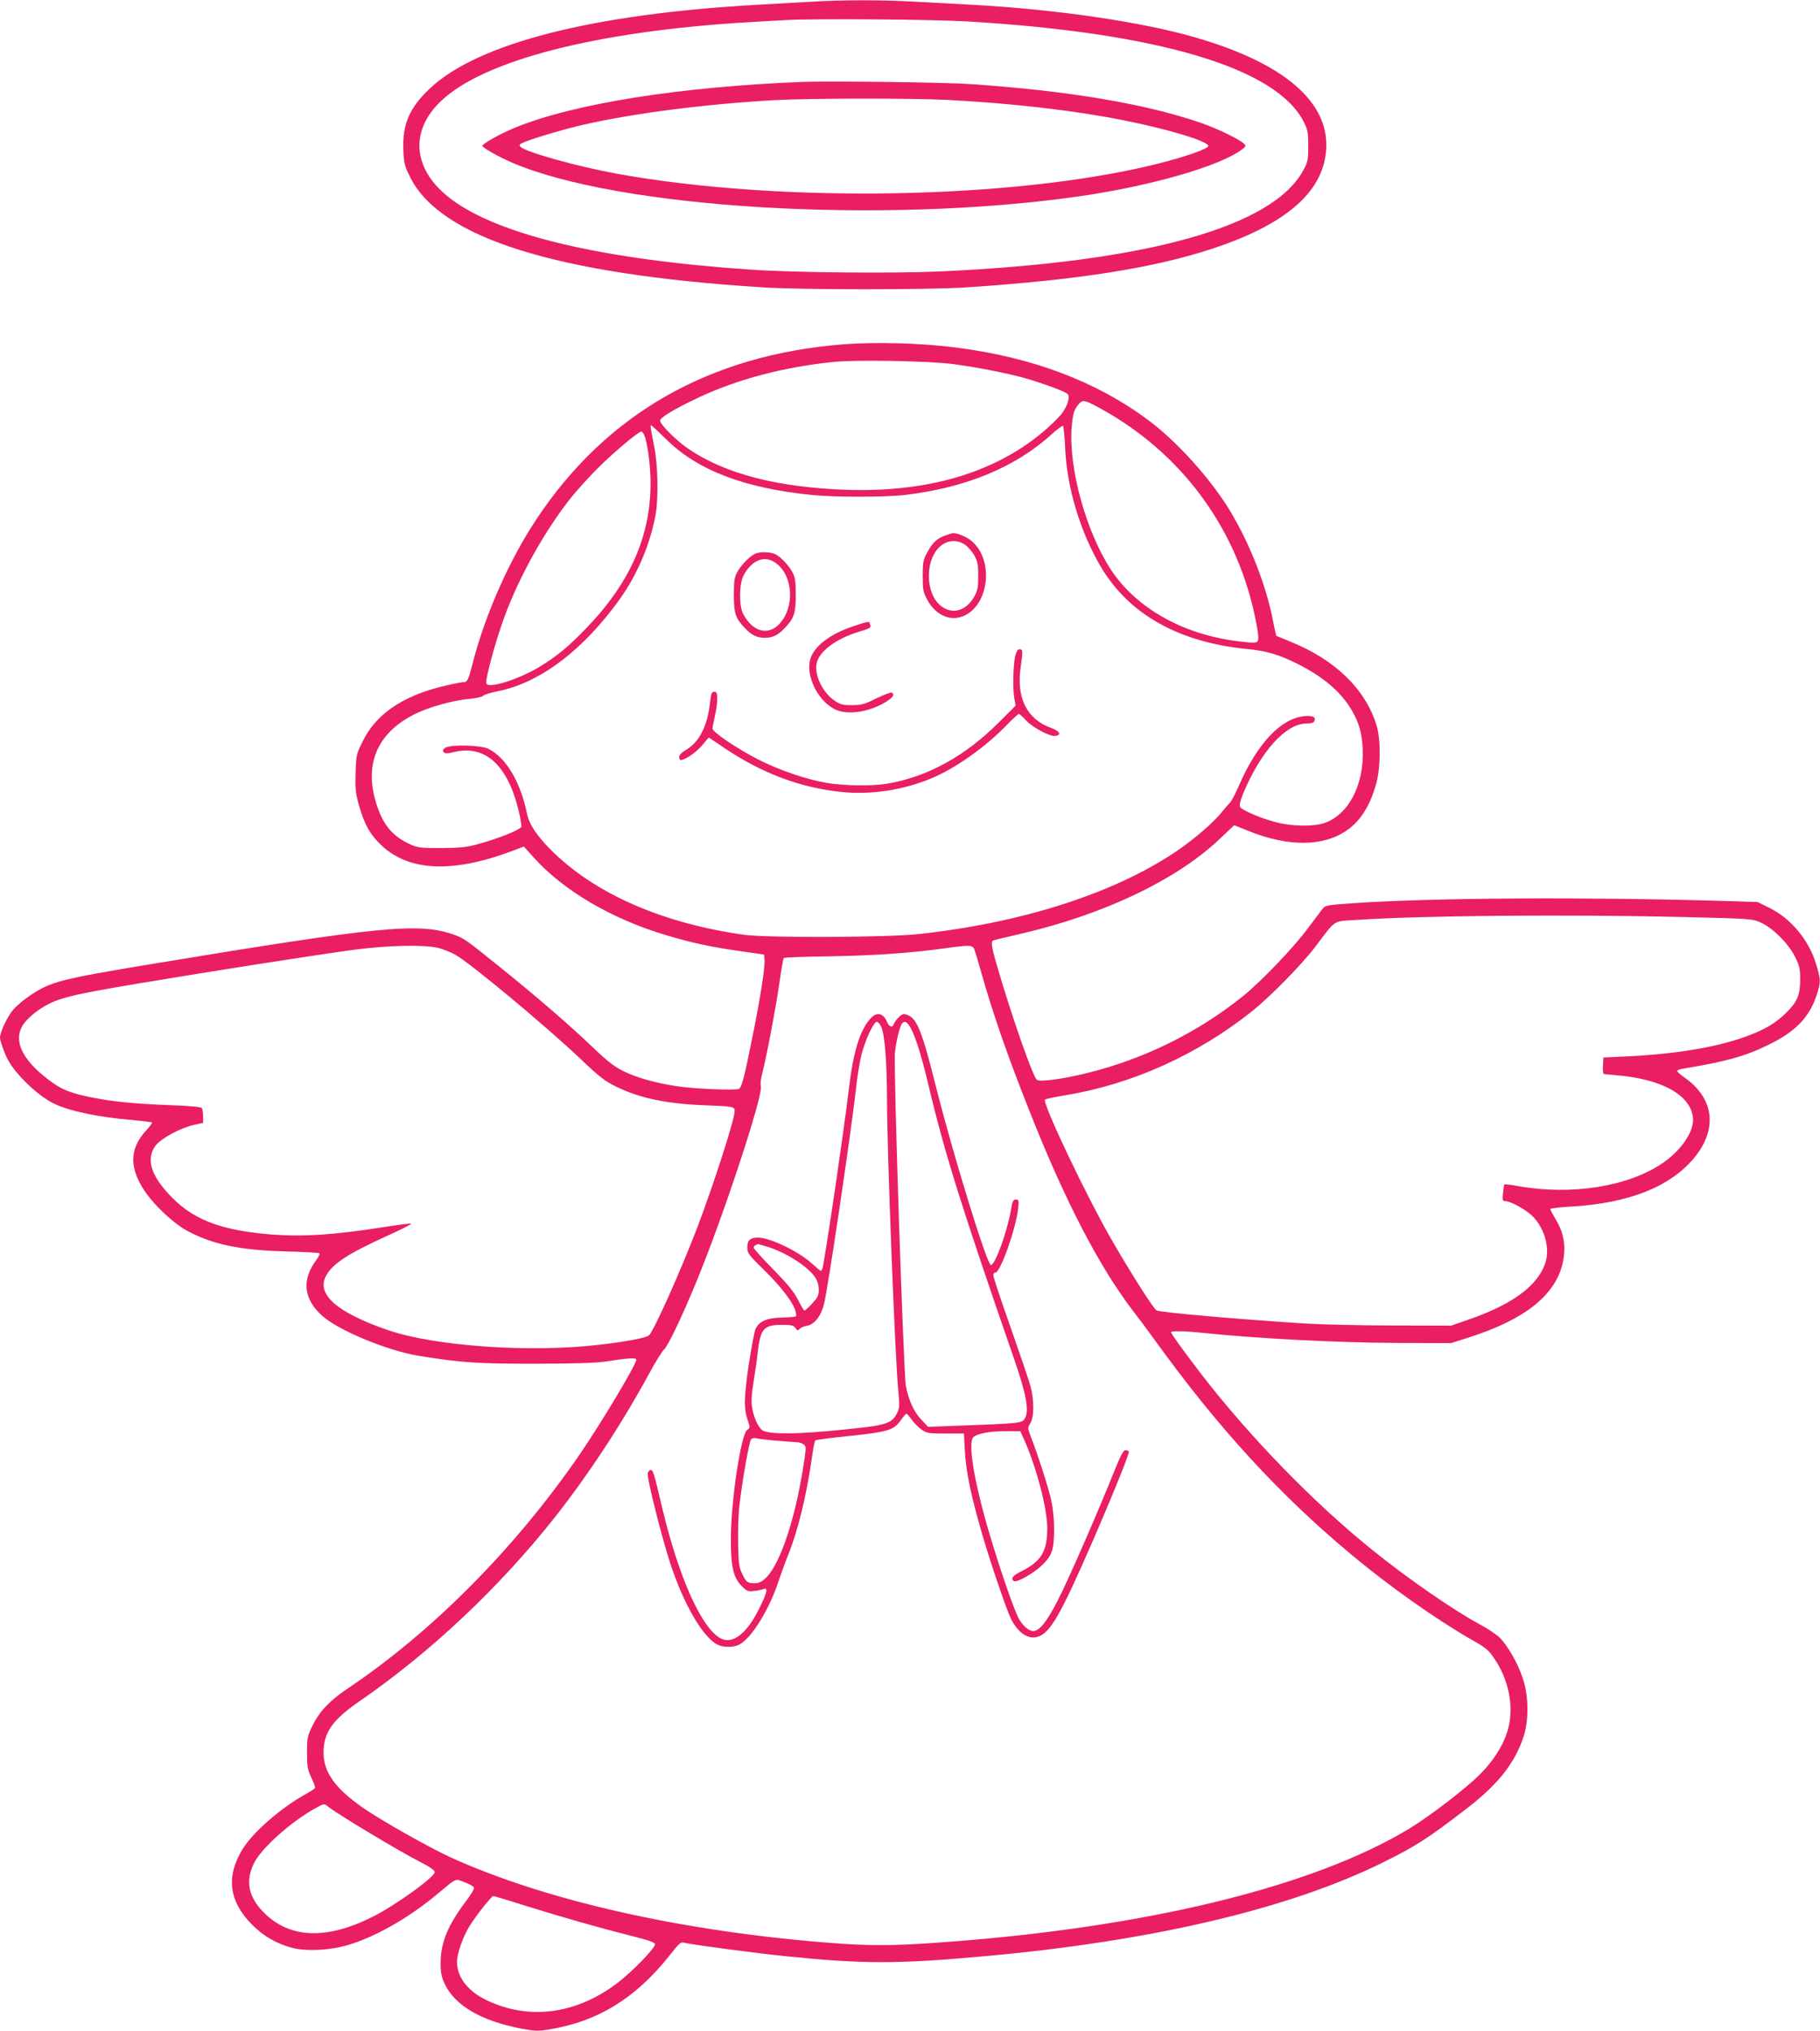 <?xml version="1.0" standalone="no"?>
<!DOCTYPE svg PUBLIC "-//W3C//DTD SVG 20010904//EN"
 "http://www.w3.org/TR/2001/REC-SVG-20010904/DTD/svg10.dtd">
<svg version="1.0" xmlns="http://www.w3.org/2000/svg"
 width="1147pt" height="1280pt" viewBox="0 0 1147 1280"
 preserveAspectRatio="xMidYMid meet">
<g transform="translate(0,1280) scale(0.1,-0.1)"
fill="#e91e63" stroke="none">
<path d="M5110 12789 c-74 -4 -225 -13 -335 -19 -1040 -58 -1764 -243 -2065
-527 -129 -121 -174 -226 -168 -384 3 -87 7 -103 42 -174 190 -385 921 -614
2221 -696 244 -16 1056 -16 1290 0 701 47 1174 121 1550 245 427 142 659 327
705 564 64 327 -222 595 -820 767 -339 98 -875 176 -1405 205 -110 6 -278 15
-373 20 -196 11 -444 11 -642 -1z m985 -124 c1203 -71 1949 -293 2121 -632 26
-52 29 -68 29 -153 0 -85 -3 -101 -29 -149 -189 -360 -987 -583 -2296 -642
-288 -13 -915 -7 -1180 11 -940 63 -1594 217 -1897 445 -240 180 -266 424 -66
616 267 258 980 442 1938 499 99 6 203 12 230 13 169 11 929 5 1150 -8z"/>
<path d="M5065 12284 c-777 -30 -1453 -137 -1825 -291 -87 -36 -200 -99 -200
-112 0 -11 99 -68 185 -105 671 -290 2327 -390 3565 -215 458 65 901 192 1040
299 22 17 23 21 10 34 -29 28 -166 95 -270 131 -350 121 -837 203 -1455 245
-153 11 -886 20 -1050 14z m910 -114 c404 -21 793 -66 1095 -126 286 -56 545
-134 545 -164 0 -18 -150 -70 -331 -115 -895 -221 -2363 -247 -3396 -60 -251
46 -573 136 -607 169 -12 13 -8 17 25 31 63 26 256 83 375 110 324 73 772 130
1204 154 220 12 870 13 1090 1z"/>
<path d="M5305 10629 c-838 -68 -1486 -439 -1926 -1104 -168 -253 -319 -594
-397 -893 -32 -125 -36 -132 -67 -132 -12 0 -75 -13 -139 -29 -244 -62 -407
-175 -488 -339 -42 -84 -43 -88 -47 -203 -3 -105 0 -129 23 -211 33 -115 70
-180 139 -245 180 -171 468 -178 865 -21 l33 13 64 -71 c187 -208 493 -387
833 -488 161 -48 274 -73 462 -100 l155 -22 3 -29 c5 -43 -24 -234 -74 -480
-52 -262 -69 -325 -86 -337 -17 -12 -278 -1 -393 16 -135 21 -251 53 -334 94
-59 29 -101 61 -196 152 -143 137 -344 311 -577 499 -226 182 -234 188 -300
211 -219 76 -459 53 -1903 -186 -573 -95 -630 -110 -758 -193 -40 -26 -91 -68
-113 -94 -37 -42 -84 -142 -84 -178 0 -18 26 -93 47 -133 47 -94 193 -234 294
-282 97 -47 278 -85 493 -103 65 -6 121 -13 124 -15 3 -3 -14 -26 -37 -51
-109 -118 -108 -243 2 -398 60 -83 174 -189 251 -231 159 -88 338 -126 626
-133 113 -3 208 -8 213 -12 4 -4 -5 -23 -19 -42 -95 -125 -81 -249 39 -354
104 -92 413 -219 605 -250 266 -43 362 -50 727 -50 242 0 388 5 445 13 154 24
200 26 200 12 0 -30 -226 -407 -359 -600 -407 -591 -928 -1116 -1467 -1477
-108 -73 -173 -142 -216 -232 -30 -61 -33 -74 -33 -166 0 -88 3 -107 27 -159
16 -32 26 -62 23 -66 -3 -4 -31 -23 -63 -40 -159 -90 -330 -240 -395 -347
-104 -172 -84 -327 62 -474 73 -73 155 -120 254 -146 97 -24 256 -14 375 26
174 58 371 173 547 321 115 96 102 91 163 67 30 -11 56 -26 59 -34 3 -7 -20
-46 -50 -85 -113 -149 -159 -260 -160 -383 -1 -65 4 -90 24 -135 64 -140 231
-237 487 -286 81 -15 103 -16 170 -5 306 49 544 194 757 461 71 89 74 92 100
85 57 -13 464 -67 635 -84 489 -50 711 -50 1255 0 1059 95 1925 300 2515 593
205 102 278 149 515 331 204 156 310 289 367 460 34 105 32 260 -6 370 -32 95
-93 201 -144 253 -21 20 -75 57 -122 82 -168 90 -456 289 -685 474 -368 297
-766 707 -1071 1101 -109 142 -194 259 -194 269 0 9 91 7 195 -4 358 -37 848
-62 1230 -64 l340 -1 119 38 c339 109 530 258 581 453 27 106 15 198 -41 289
-19 32 -34 61 -34 65 0 4 55 11 123 15 379 20 649 131 798 325 135 178 105
364 -78 491 -24 17 -43 34 -43 39 0 5 17 12 38 15 268 44 391 78 537 150 171
83 258 173 304 314 27 82 26 98 -4 196 -46 151 -158 286 -294 353 l-75 37
-225 7 c-863 25 -1806 20 -2316 -14 -161 -11 -182 -14 -197 -32 -9 -12 -52
-68 -95 -126 -90 -122 -293 -334 -408 -427 -285 -230 -627 -399 -988 -487
-149 -37 -293 -56 -312 -42 -26 19 -164 416 -254 727 -34 117 -38 148 -18 153
6 2 84 21 172 41 522 122 975 337 1248 594 l95 90 87 -35 c252 -102 473 -101
622 2 86 59 146 153 185 291 29 102 31 279 4 368 -68 229 -261 417 -542 530
-48 20 -89 37 -91 38 -1 2 -10 41 -19 87 -42 225 -146 491 -272 700 -122 202
-333 436 -515 572 -328 244 -728 395 -1207 457 -221 29 -515 37 -725 20z m705
-124 c156 -21 342 -58 452 -89 120 -35 255 -85 267 -100 17 -20 -4 -82 -44
-131 -21 -25 -73 -75 -115 -110 -307 -256 -725 -379 -1235 -362 -434 15 -763
100 -995 257 -76 51 -180 155 -180 179 0 20 94 76 250 149 242 113 535 190
845 221 140 15 609 6 755 -14z m930 -282 c497 -275 840 -731 964 -1285 14 -64
26 -132 26 -152 0 -42 -3 -43 -138 -26 -338 43 -629 207 -787 444 -159 239
-272 646 -251 905 8 88 15 111 48 148 24 25 35 22 138 -34z m-2743 -190 c198
-197 493 -310 923 -353 135 -14 459 -14 577 0 381 43 699 173 926 379 37 34
72 59 76 57 4 -3 11 -67 14 -143 11 -247 95 -525 224 -744 177 -300 490 -476
918 -519 125 -12 205 -35 320 -93 159 -79 272 -174 339 -285 50 -83 68 -146
74 -249 11 -225 -87 -417 -241 -470 -71 -24 -207 -22 -309 6 -93 24 -209 74
-222 94 -7 11 -1 36 18 84 111 267 269 443 400 443 32 0 46 5 50 17 10 24 -13
35 -66 29 -147 -15 -295 -174 -409 -435 -23 -53 -49 -103 -58 -111 -9 -8 -34
-37 -55 -63 -44 -56 -160 -157 -256 -224 -390 -274 -984 -468 -1650 -540 -207
-22 -957 -25 -1105 -4 -500 71 -916 250 -1189 511 -106 101 -161 181 -176 257
-41 197 -131 347 -241 403 -49 25 -243 29 -275 6 -14 -11 -16 -17 -7 -27 9 -9
23 -9 63 1 195 47 335 -77 406 -359 13 -52 22 -102 19 -112 -6 -19 -146 -75
-276 -110 -69 -19 -109 -23 -229 -24 -135 0 -149 2 -200 26 -105 49 -163 117
-204 241 -86 256 -2 458 239 578 91 45 243 87 349 96 39 4 76 12 81 19 6 7 48
20 95 29 265 54 536 259 766 580 111 155 193 349 226 535 19 109 14 321 -11
438 -21 103 -24 123 -17 123 2 0 44 -39 93 -87z m-137 25 c21 -49 40 -196 40
-302 0 -336 -129 -628 -403 -913 -115 -120 -190 -181 -299 -247 -129 -78 -320
-138 -333 -104 -9 23 59 271 115 423 96 259 254 541 420 750 35 44 111 128
169 186 101 100 254 229 273 229 4 0 13 -10 18 -22z m6570 -3038 c408 -10 415
-11 468 -35 75 -34 172 -131 213 -212 30 -60 34 -76 34 -147 0 -98 -18 -140
-90 -211 -66 -65 -139 -108 -261 -151 -179 -65 -442 -108 -739 -122 l-150 -7
-3 -52 c-2 -38 1 -53 10 -53 7 0 56 -5 108 -10 277 -29 449 -136 450 -280 0
-81 -82 -197 -194 -272 -216 -147 -574 -204 -911 -143 -43 8 -81 12 -84 10 -2
-3 -6 -27 -9 -55 -4 -44 -2 -50 14 -50 30 0 115 -45 159 -83 84 -72 126 -206
95 -303 -45 -145 -207 -265 -485 -361 l-110 -38 -360 1 c-198 0 -448 6 -555
12 -424 27 -917 70 -941 83 -18 9 -153 220 -274 429 -162 277 -449 881 -429
900 5 4 65 17 134 28 418 70 827 255 1170 528 119 96 311 291 400 408 133 175
107 158 256 168 408 28 1345 36 2084 18z m-7865 -195 c32 -9 80 -28 106 -43
99 -57 573 -452 791 -659 114 -109 150 -137 220 -171 147 -73 321 -109 558
-118 181 -7 190 -8 190 -37 0 -51 -131 -458 -235 -732 -109 -284 -276 -657
-306 -682 -18 -15 -150 -40 -309 -58 -436 -52 -1036 -10 -1333 91 -322 111
-454 225 -393 342 40 76 138 140 375 248 95 43 169 80 162 82 -6 2 -84 -8
-173 -22 -320 -50 -510 -62 -713 -46 -325 27 -500 97 -647 260 -110 121 -136
218 -79 298 35 47 156 113 246 133 l55 12 0 41 c0 23 -4 46 -8 52 -4 7 -73 14
-187 18 -224 9 -361 21 -490 46 -147 28 -210 53 -291 116 -173 132 -226 257
-151 356 18 24 57 60 87 80 109 75 179 93 623 168 490 82 1129 182 1375 215
216 28 439 32 527 10z m3375 -7 c5 -13 23 -72 40 -133 78 -275 163 -521 303
-875 223 -566 438 -983 653 -1266 49 -64 109 -144 133 -178 403 -560 791 -984
1251 -1367 236 -197 531 -405 747 -529 98 -55 114 -69 151 -124 90 -132 123
-298 88 -436 -25 -99 -89 -203 -181 -295 -92 -91 -307 -256 -440 -338 -614
-373 -1687 -632 -2995 -722 -274 -19 -417 -19 -660 0 -927 72 -1786 265 -2386
537 -138 63 -443 235 -559 316 -174 122 -246 223 -246 346 0 126 56 206 224
322 445 306 879 714 1228 1154 216 273 429 598 604 920 37 69 78 134 90 145
25 22 112 204 203 425 172 417 421 1174 407 1233 -4 13 0 50 9 83 29 114 85
410 107 564 12 85 25 158 28 162 3 4 139 9 301 11 276 5 494 20 720 51 148 21
169 20 180 -6z m-4069 -5407 c65 -50 442 -277 577 -346 60 -30 92 -53 92 -64
0 -31 -247 -209 -390 -281 -294 -148 -527 -138 -690 29 -95 97 -114 194 -60
307 45 93 230 260 385 346 60 33 56 33 86 9z m1240 -622 c241 -75 469 -140
664 -189 109 -27 151 -42 153 -53 4 -22 -145 -176 -241 -248 -259 -195 -555
-233 -821 -105 -119 57 -186 145 -186 242 0 49 36 153 75 218 41 68 142 196
154 196 5 0 96 -27 202 -61z"/>
<path d="M5957 9425 c-51 -17 -83 -48 -115 -110 -24 -44 -27 -62 -27 -145 0
-84 3 -101 27 -147 48 -90 129 -134 208 -113 176 47 224 348 76 478 -31 27
-91 53 -121 52 -5 -1 -27 -7 -48 -15z m124 -58 c19 -12 45 -43 59 -67 21 -38
25 -58 25 -130 0 -72 -4 -92 -25 -130 -49 -87 -131 -114 -202 -65 -113 77
-112 316 2 393 43 29 97 29 141 -1z"/>
<path d="M4755 9308 c-36 -19 -86 -72 -108 -113 -19 -34 -22 -56 -22 -145 0
-116 10 -146 69 -208 42 -45 77 -62 126 -62 49 0 84 17 126 62 59 62 69 92 69
208 0 83 -4 112 -19 140 -23 44 -73 98 -108 116 -32 17 -105 18 -133 2z m135
-57 c109 -79 120 -278 22 -383 -71 -77 -169 -50 -228 62 -28 52 -26 191 3 245
52 97 133 128 203 76z"/>
<path d="M5375 8852 c-140 -47 -235 -118 -265 -196 -40 -107 45 -282 162 -331
78 -32 204 -12 306 48 50 31 63 49 42 62 -5 3 -48 -13 -96 -36 -74 -37 -94
-43 -153 -43 -58 -1 -74 3 -110 27 -75 50 -129 160 -115 234 15 78 124 159
272 203 57 16 72 25 68 36 -3 9 -6 18 -6 20 0 9 -28 3 -105 -24z"/>
<path d="M6399 8668 c-14 -50 -18 -214 -6 -274 l8 -41 -104 -104 c-216 -217
-456 -347 -710 -389 -91 -15 -272 -12 -373 5 -131 22 -303 81 -431 146 -139
71 -293 175 -293 198 1 9 7 43 15 76 8 33 15 81 15 108 0 39 -3 47 -19 47 -16
0 -20 -11 -26 -67 -16 -148 -68 -250 -151 -299 -28 -16 -44 -33 -44 -45 0 -10
5 -19 10 -19 27 0 92 44 133 90 l44 52 96 -65 c238 -160 478 -251 737 -278
189 -20 393 11 573 87 153 64 343 200 475 338 35 36 68 66 73 66 5 0 25 -18
45 -40 41 -45 150 -103 185 -98 41 5 27 31 -26 50 -152 54 -220 187 -193 380
15 108 15 112 -4 116 -12 2 -20 -8 -29 -40z"/>
<path d="M5488 6383 c-68 -73 -110 -209 -138 -444 -30 -256 -155 -1103 -167
-1134 -3 -8 -7 -15 -10 -15 -3 0 -29 22 -58 48 -82 75 -263 162 -337 162 -50
0 -68 -16 -68 -61 0 -38 6 -46 109 -147 106 -104 182 -204 195 -258 4 -14 5
-28 2 -31 -2 -2 -42 -6 -88 -7 -95 -2 -145 -24 -167 -73 -7 -16 -26 -118 -43
-228 -30 -208 -31 -275 -4 -352 14 -39 13 -42 -5 -55 -39 -26 -101 -439 -103
-678 -1 -184 15 -253 70 -308 31 -31 39 -34 77 -29 23 2 50 8 60 12 29 12 21
-26 -30 -126 -78 -157 -166 -224 -241 -185 -119 61 -264 383 -367 816 -57 239
-59 245 -75 245 -8 0 -16 -10 -18 -22 -5 -32 89 -405 143 -569 84 -255 204
-462 296 -509 36 -19 102 -19 138 0 78 40 193 227 251 410 13 39 40 113 61
165 60 152 112 367 145 598 8 59 18 110 22 114 4 4 102 16 217 28 240 25 279
37 322 99 15 22 31 40 35 41 4 0 19 -17 35 -39 15 -21 43 -49 62 -62 32 -22
45 -24 150 -24 l116 0 6 -115 c8 -127 37 -271 104 -503 57 -198 158 -493 189
-555 36 -70 87 -112 137 -112 65 0 115 55 198 219 108 212 415 936 405 953 -3
5 -13 8 -22 8 -12 0 -30 -34 -66 -123 -99 -249 -289 -685 -357 -818 -70 -138
-118 -199 -158 -199 -28 0 -69 37 -93 83 -31 61 -122 325 -183 533 -95 320
-137 571 -101 606 23 23 103 38 207 38 l89 0 26 -57 c77 -175 144 -431 144
-554 0 -148 -38 -210 -165 -273 -52 -25 -68 -47 -45 -61 18 -11 124 49 177
100 36 35 55 63 64 95 18 64 16 211 -5 310 -16 77 -85 291 -132 412 -18 47
-18 49 0 79 23 40 24 142 1 230 -9 35 -66 202 -126 373 -60 170 -109 317 -109
328 0 10 6 18 14 18 30 0 128 275 142 399 6 57 5 61 -14 61 -17 0 -22 -10 -32
-72 -22 -129 -99 -342 -125 -341 -25 1 -237 690 -349 1134 -86 343 -118 422
-179 443 -22 8 -31 6 -52 -14 -13 -13 -27 -31 -31 -42 -8 -27 -30 -22 -44 12
-23 55 -63 64 -102 23z m67 -57 c21 -50 35 -230 35 -451 0 -324 51 -1642 71
-1838 9 -97 9 -111 -8 -144 -27 -56 -65 -72 -205 -89 -357 -41 -566 -49 -635
-23 -28 11 -58 69 -72 141 -8 44 -6 80 9 174 10 66 22 146 25 179 17 150 38
175 151 175 62 0 75 -3 87 -20 12 -17 16 -18 26 -6 6 8 27 17 46 20 48 9 89
60 108 137 26 102 172 1092 202 1359 8 80 25 179 36 220 26 96 76 200 95 200
8 0 21 -16 29 -34z m189 -14 c30 -59 66 -176 110 -362 100 -421 208 -764 536
-1712 80 -230 98 -334 67 -381 -18 -27 -39 -29 -430 -43 l-178 -7 -43 46 c-46
47 -80 123 -97 212 -15 81 -79 2019 -69 2101 9 75 26 147 41 177 16 29 38 19
63 -31z m-913 -1368 c118 -35 258 -124 305 -193 16 -24 24 -50 24 -79 0 -36
-6 -49 -41 -87 -23 -25 -45 -45 -49 -45 -4 0 -22 30 -41 68 -26 51 -63 96
-156 192 -68 68 -123 130 -123 136 0 7 6 15 13 17 6 3 12 6 13 6 0 1 25 -6 55
-15z m64 -1224 c61 -5 119 -10 131 -10 11 0 28 -6 38 -13 18 -13 18 -19 -3
-151 -57 -353 -155 -631 -248 -703 -23 -18 -41 -23 -70 -21 -35 3 -40 8 -63
53 -22 45 -25 65 -28 188 -2 76 1 184 7 240 17 154 62 410 74 425 6 8 20 11
31 7 12 -3 71 -10 131 -15z"/>
</g>
</svg>
